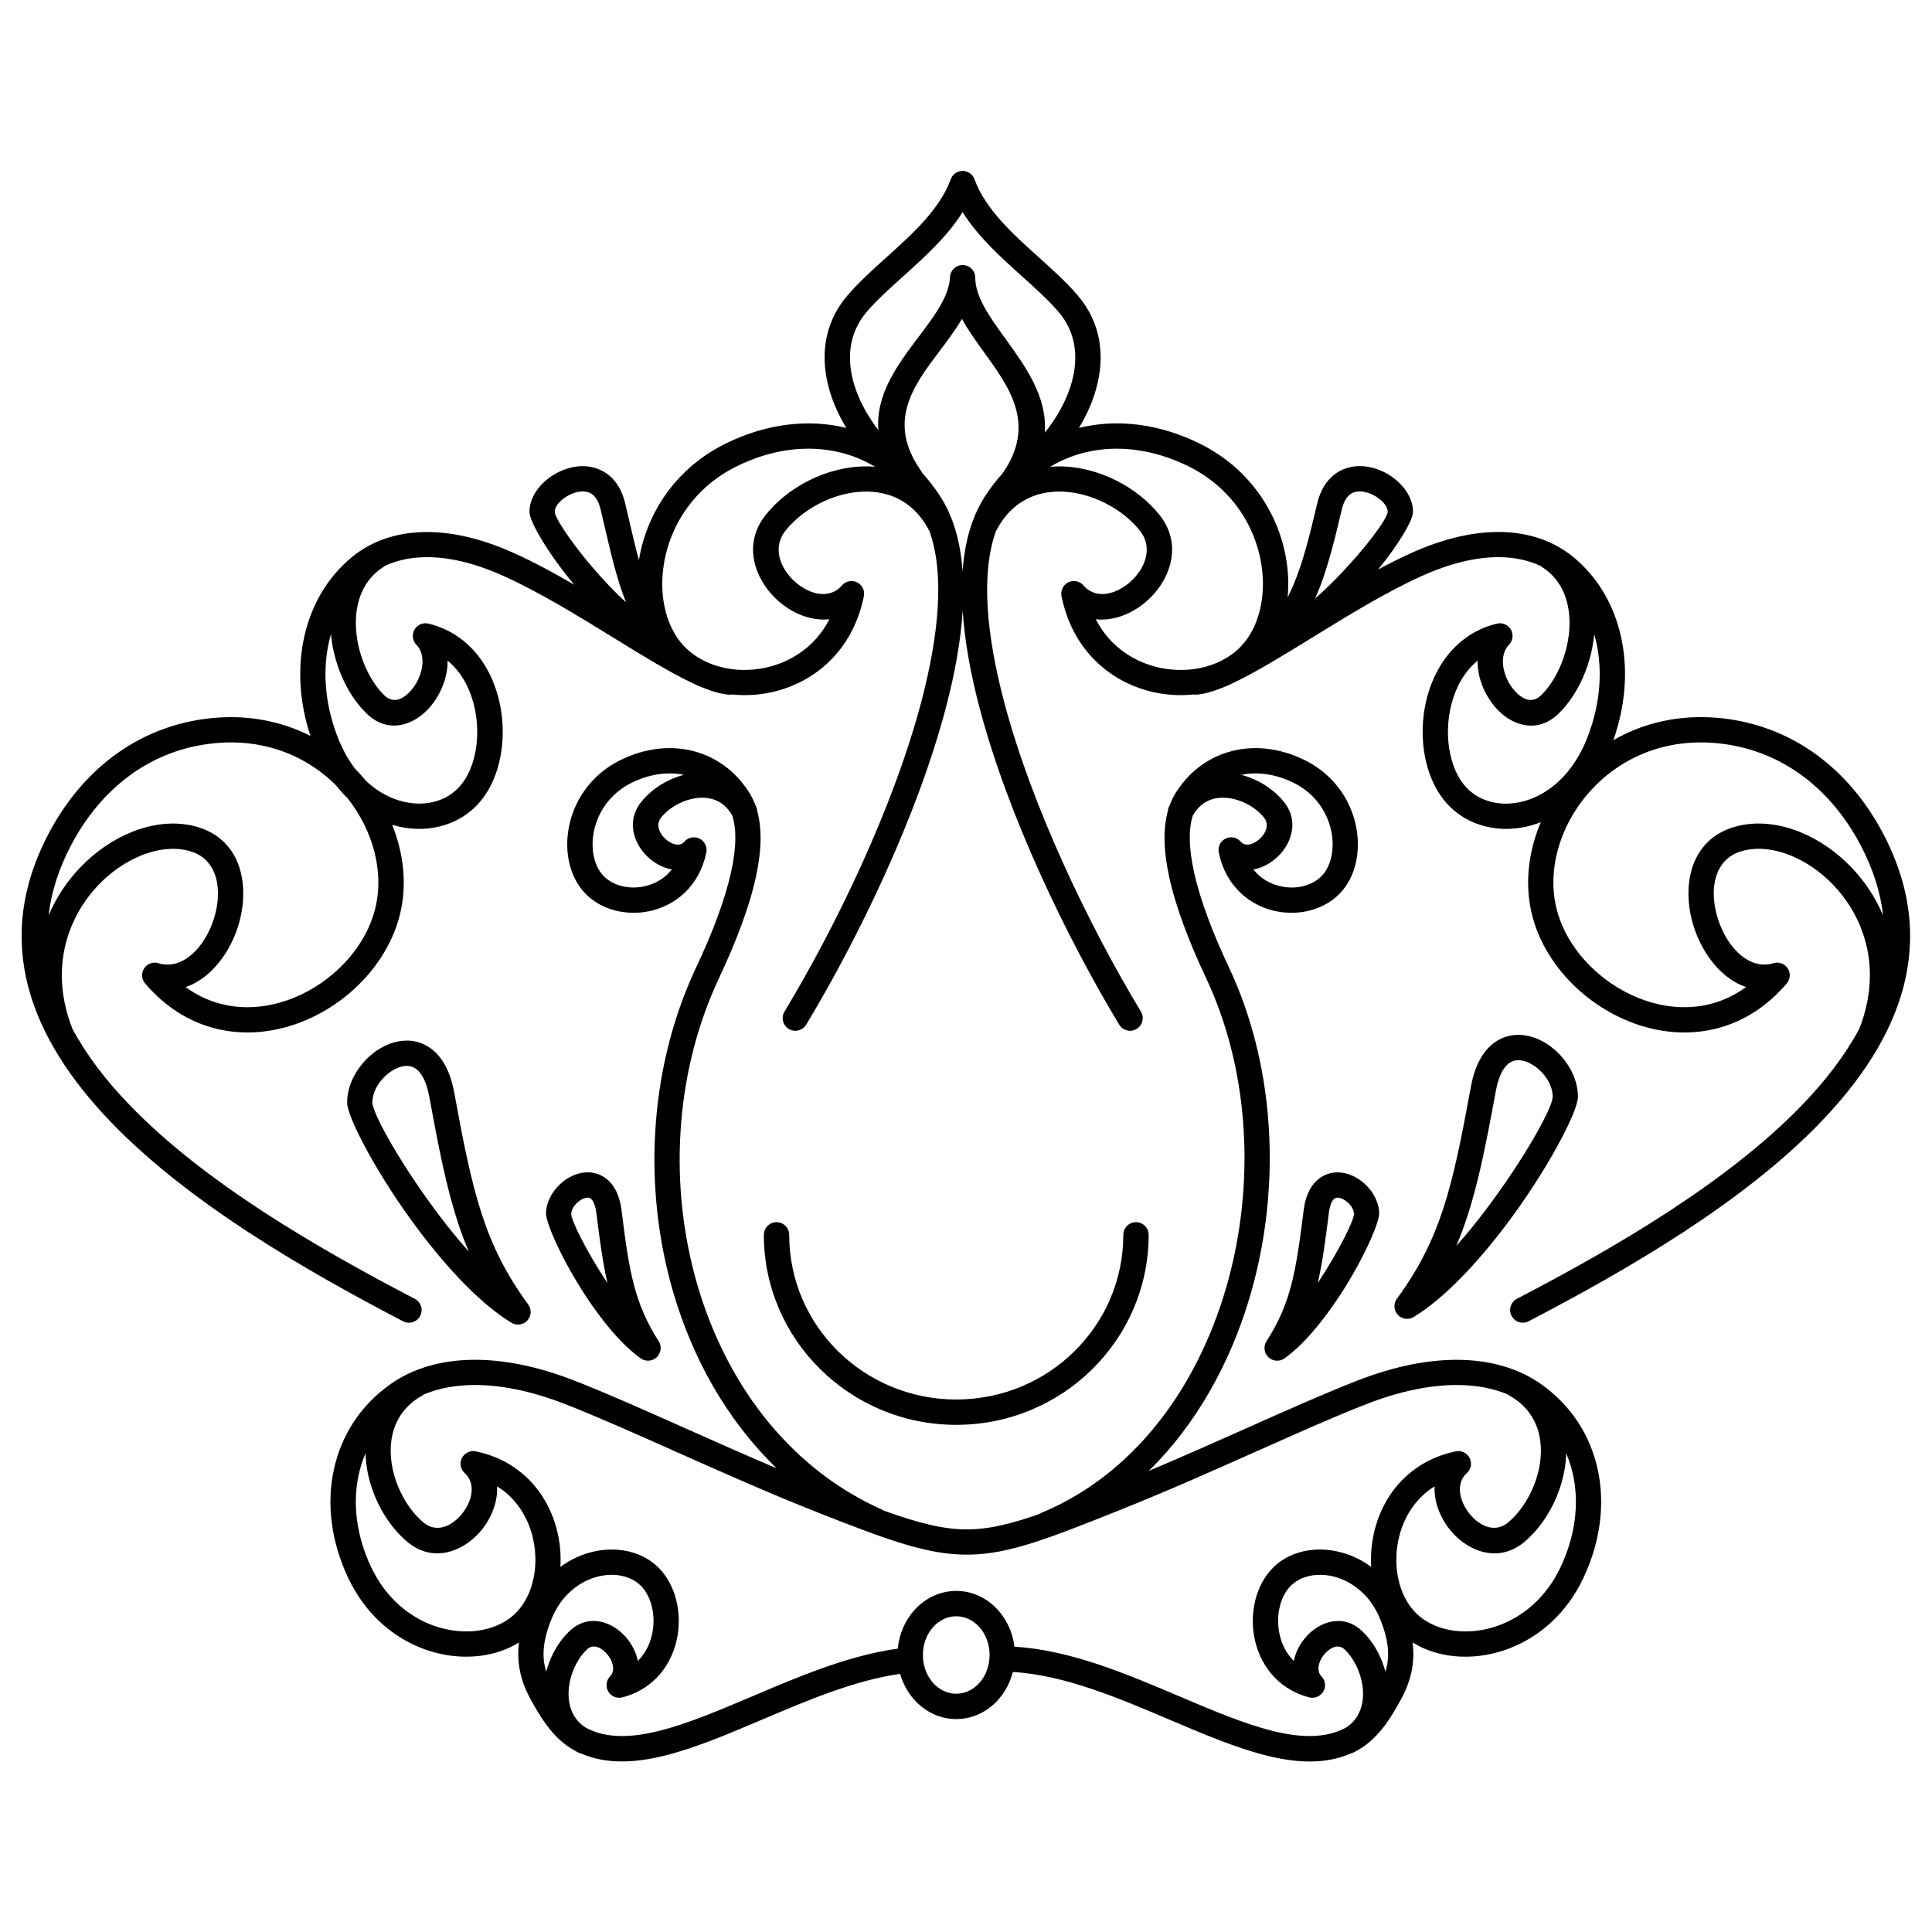 <?xml version="1.0" encoding="UTF-8"?>
<!-- Uploaded to: ICON Repo, www.iconrepo.com, Generator: ICON Repo Mixer Tools -->
<svg fill="#000000" width="800px" height="800px" version="1.1" viewBox="144 144 512 512" xmlns="http://www.w3.org/2000/svg">
 <path d="m262.62 319.08c0.031 2.606-0.602 5.258-1.707 7.664-0.84 1.836-1.953 3.531-3.238 4.949-1.348 1.48-2.922 2.695-4.637 3.5-3.836 1.801-8.109 1.562-11.895-2.106-1.426-1.379-2.738-3.012-3.906-4.82-2.941-4.555-4.996-10.363-5.531-16.227-0.32 1.109-0.586 2.238-0.801 3.391-1.438 7.727-0.512 16.348 2.887 24.672 1.199 2.93 2.66 5.461 4.305 7.606 0.691 0.703 1.355 1.426 1.996 2.168 0.281 0.328 0.559 0.656 0.832 0.988 0.512 0.488 1.035 0.945 1.57 1.375 3.004 2.414 6.301 3.879 9.539 4.445 3.16 0.555 6.242 0.262 8.902-0.828 2.059-0.84 3.891-2.172 5.328-3.961 1.617-2.012 2.785-4.617 3.477-7.519 1.047-4.394 0.988-9.367-0.242-13.977-1.191-4.465-3.469-8.543-6.879-11.324zm134.79 246.53c4.356 0 8.285 1.957 11.117 5.117 2.301 2.57 3.863 5.938 4.309 9.676 14.762 0.84 29.684 7.184 43.742 13.16 17.344 7.371 33.289 14.148 44.078 8.289 0.738-0.469 1.371-0.996 1.902-1.562 1.773-1.891 2.578-4.367 2.656-6.953 0.086-2.785-0.652-5.688-1.934-8.195-0.809-1.586-1.82-2.981-2.957-4.047-0.992-0.93-2.203-0.918-3.273-0.391-0.633 0.312-1.238 0.777-1.777 1.348-0.516 0.547-0.957 1.172-1.285 1.84-0.02 0.051-0.043 0.098-0.066 0.148-0.691 1.488-0.785 3.125 0.258 4.188 1.297 1.32 1.281 3.438-0.039 4.738-0.902 0.887-2.18 1.16-3.312 0.82-3.606-0.957-6.527-2.723-8.801-4.996-2.789-2.789-4.578-6.309-5.434-10-0.84-3.625-0.773-7.449 0.125-10.918 0.836-3.223 2.394-6.16 4.633-8.398l0.008-0.008-0.008-0.008c1.5-1.5 3.297-2.66 5.289-3.473 3.578-1.457 7.785-1.746 11.945-0.801 3.039 0.691 6.062 2.039 8.797 4.07-0.215-3.516 0.156-7.133 1.133-10.598 1.398-4.957 4.035-9.625 7.965-13.281 3.406-3.168 7.766-5.562 13.109-6.703 1.176-0.32 2.488 0.016 3.363 0.977 1.246 1.371 1.145 3.488-0.223 4.734-2.156 1.961-2.242 4.922-1.16 7.629 0.488 1.219 1.211 2.394 2.102 3.438 0.879 1.031 1.895 1.895 2.969 2.5 2.191 1.238 4.773 1.402 7.004-0.465 2.051-1.715 3.871-3.988 5.312-6.574 2.066-3.707 3.344-8.004 3.398-12.195 0.051-4.004-1.031-7.902-3.652-11.031-1.23-1.473-2.809-2.789-4.769-3.879-0.164-0.09-0.312-0.191-0.457-0.305-3.723-1.543-8.055-2.398-12.934-2.457-7.059-0.086-15.238 1.484-24.355 5.031-8.219 3.195-18.156 7.625-28.922 12.422-11.539 5.141-24.016 10.703-36.527 15.695-19.188 7.66-29.305 11.629-39.82 11.801-10.539 0.172-20.695-3.477-39.902-11.051-12.961-5.113-26.203-11.012-38.395-16.445-10.762-4.797-20.703-9.227-28.922-12.422-9.121-3.547-17.297-5.117-24.355-5.031-4.879 0.059-9.211 0.914-12.934 2.457-0.141 0.113-0.293 0.215-0.457 0.305-1.961 1.094-3.535 2.41-4.769 3.879-2.621 3.129-3.703 7.027-3.652 11.031 0.055 4.188 1.332 8.488 3.398 12.195 1.441 2.586 3.262 4.859 5.312 6.574 2.234 1.871 4.812 1.707 7.004 0.465 1.074-0.609 2.086-1.473 2.969-2.5 0.891-1.039 1.613-2.219 2.102-3.438 1.082-2.707 0.996-5.668-1.16-7.629-1.371-1.246-1.469-3.367-0.223-4.734 0.879-0.965 2.188-1.297 3.363-0.977 5.344 1.141 9.703 3.535 13.109 6.703 3.93 3.656 6.566 8.324 7.965 13.281 0.977 3.465 1.352 7.082 1.133 10.598 2.734-2.031 5.758-3.379 8.797-4.07 4.16-0.949 8.363-0.656 11.945 0.801 1.988 0.809 3.789 1.969 5.289 3.473l-0.008 0.008 0.008 0.008c2.238 2.238 3.797 5.176 4.633 8.398 0.898 3.469 0.961 7.293 0.125 10.918-0.855 3.691-2.641 7.211-5.434 10-2.273 2.273-5.195 4.043-8.801 4.996-1.133 0.34-2.41 0.066-3.312-0.82-1.32-1.297-1.336-3.418-0.039-4.738 1.043-1.062 0.949-2.699 0.258-4.188-0.023-0.051-0.043-0.098-0.066-0.148-0.328-0.668-0.77-1.297-1.285-1.84-0.539-0.57-1.145-1.035-1.777-1.348-1.074-0.531-2.285-0.543-3.273 0.391-1.137 1.066-2.144 2.461-2.957 4.047-1.281 2.508-2.019 5.414-1.934 8.195 0.078 2.586 0.883 5.062 2.656 6.953 0.535 0.566 1.164 1.094 1.902 1.562 10.789 5.859 26.734-0.918 44.078-8.289 12.43-5.285 25.535-10.855 38.617-12.656 0.359-3.938 1.957-7.492 4.359-10.176 2.832-3.164 6.762-5.117 11.117-5.117zm15 21.477c-0.711 2.812-2.066 5.34-3.883 7.367-2.832 3.164-6.762 5.117-11.117 5.117-4.356 0-8.285-1.957-11.117-5.117-1.707-1.906-3.008-4.254-3.75-6.867-12.102 1.727-24.676 7.07-36.605 12.141-18.051 7.672-34.711 14.754-48.027 8.938-0.254-0.059-0.504-0.152-0.75-0.273-0.484-0.246-0.953-0.512-1.395-0.789-2.691-1.52-4.902-3.777-6.758-6.242-1.785-2.371-3.188-4.84-4.371-6.988-2.035-3.695-3.152-7.34-3.281-11.301-0.039-1.246 0.02-2.512 0.18-3.805-0.75 0.465-1.531 0.891-2.336 1.27-5.035 2.383-11.129 3.098-17.246 1.996-6.035-1.086-12.113-3.934-17.23-8.695-3.309-3.082-6.219-6.957-8.445-11.668-4.543-9.609-5.762-19.625-3.816-28.66 1.945-9.039 7.019-17.07 15.074-22.738 5.711-4.019 13.047-6.305 21.734-6.41 7.891-0.098 16.914 1.613 26.852 5.477 8.375 3.258 18.391 7.719 29.234 12.551 7.816 3.484 16.07 7.16 24.465 10.719-13.066-12.613-22.32-29.039-27.504-46.977-7.852-27.176-6.367-57.875 5.359-83.996 0.324-0.719 0.598-1.316 0.82-1.789l0.004 0.004c4.148-8.816 7.613-17.691 9.297-25.492 1.258-5.824 1.512-10.93 0.258-14.746-0.688-1.219-1.496-2.168-2.391-2.879-1.582-1.258-3.481-1.812-5.438-1.836-2.129-0.023-4.34 0.562-6.336 1.566-1.883 0.945-3.543 2.25-4.738 3.758-0.996 1.25-0.816 2.777-0.059 4.059 0.375 0.637 0.875 1.219 1.449 1.707 0.578 0.488 1.203 0.871 1.832 1.105 1.094 0.406 2.238 0.34 2.996-0.539 1.211-1.398 3.324-1.551 4.723-0.34 0.996 0.859 1.359 2.18 1.051 3.371-0.918 4.363-2.922 7.801-5.539 10.344-2.426 2.359-5.348 3.938-8.402 4.769-3.023 0.824-6.215 0.914-9.207 0.309-3.371-0.684-6.488-2.254-8.84-4.676-1.145-1.18-2.094-2.547-2.836-4.051-1.914-3.879-2.481-8.707-1.57-13.5 0.898-4.727 3.231-9.465 7.113-13.242 1.832-1.781 4.004-3.348 6.527-4.594 6.406-3.164 13.086-3.941 19.105-2.465 6.012 1.477 11.32 5.184 15.02 10.996 0.656 1.035 1.199 2.144 1.637 3.32 0.055 0.102 0.109 0.207 0.16 0.312 0.207 0.41 0.32 0.844 0.352 1.273 1.371 4.922 1.098 10.875-0.309 17.387-1.789 8.289-5.441 17.652-9.801 26.918l-0.004 0.012 0.004 0.004c-0.316 0.672-0.57 1.227-0.766 1.66-11.074 24.672-12.473 53.695-5.043 79.402 7.391 25.57 23.508 47.812 47.5 59.105l0.012 0.004 0.004-0.004c0.547 0.258 0.977 0.457 1.285 0.594 0.215 0.098 0.414 0.211 0.598 0.344 9.605 3.445 16.23 5.098 22.676 4.996 5.422-0.09 10.98-1.418 18.32-3.973 0.18-0.117 0.371-0.219 0.574-0.305 1.141-0.469 2.242-0.953 3.305-1.453 22.648-10.656 38.234-32.441 45.715-57.602 7.531-25.336 6.836-54.02-3.121-78.258-0.637-1.551-1.301-3.059-1.992-4.527-4.363-9.27-8.012-18.629-9.801-26.918-1.406-6.512-1.68-12.465-0.309-17.387 0.031-0.43 0.145-0.863 0.352-1.273 0.055-0.105 0.105-0.211 0.16-0.312 0.438-1.176 0.977-2.285 1.637-3.32 3.699-5.812 9.008-9.52 15.02-10.996 6.019-1.48 12.699-0.703 19.105 2.465 2.523 1.246 4.695 2.812 6.527 4.594 3.883 3.777 6.215 8.516 7.113 13.242 0.91 4.793 0.348 9.625-1.57 13.5-0.742 1.504-1.691 2.871-2.836 4.051-2.352 2.418-5.469 3.992-8.84 4.676-2.988 0.605-6.18 0.512-9.207-0.309-3.055-0.832-5.977-2.41-8.402-4.769-2.617-2.547-4.621-5.981-5.539-10.344-0.309-1.191 0.055-2.512 1.051-3.371 1.398-1.211 3.512-1.059 4.723 0.34 0.758 0.879 1.906 0.945 2.996 0.539 0.629-0.234 1.258-0.617 1.832-1.105s1.074-1.07 1.449-1.707c0.758-1.281 0.938-2.809-0.059-4.059-1.199-1.508-2.856-2.812-4.738-3.758-1.996-1.004-4.207-1.59-6.336-1.566-1.957 0.023-3.859 0.578-5.438 1.836-0.895 0.711-1.707 1.66-2.391 2.879-1.25 3.816-0.996 8.922 0.258 14.746 1.684 7.805 5.152 16.68 9.305 25.504 0.758 1.609 1.465 3.215 2.121 4.816 10.543 25.668 11.297 55.973 3.356 82.691-5.231 17.602-14.238 33.688-26.711 45.934 8.895-3.75 17.742-7.691 26.094-11.41 10.844-4.832 20.859-9.297 29.234-12.551 9.934-3.863 18.957-5.574 26.852-5.477 8.688 0.105 16.02 2.391 21.734 6.41 8.055 5.668 13.133 13.699 15.074 22.738 1.941 9.035 0.723 19.051-3.816 28.66-2.227 4.711-5.133 8.59-8.445 11.668-5.113 4.758-11.195 7.609-17.23 8.695-6.117 1.098-12.211 0.383-17.246-1.996-0.809-0.383-1.586-0.805-2.336-1.27 0.16 1.293 0.219 2.559 0.18 3.805-0.129 3.957-1.242 7.606-3.277 11.301-1.199 2.172-2.613 4.664-4.371 7.004-0.047 0.062-0.098 0.125-0.152 0.188-1.824 2.387-3.988 4.566-6.609 6.047-0.445 0.277-0.91 0.543-1.395 0.789-0.242 0.125-0.492 0.215-0.75 0.273-13.316 5.816-29.977-1.262-48.027-8.938-13.559-5.762-27.949-11.879-41.543-12.645zm-8.867-11.895c-1.582-1.77-3.75-2.863-6.129-2.863-2.379 0-4.547 1.094-6.129 2.863-1.672 1.867-2.707 4.481-2.707 7.402 0 2.918 1.035 5.535 2.707 7.402 1.582 1.77 3.75 2.863 6.129 2.863 2.379 0 4.547-1.094 6.129-2.863 1.672-1.867 2.707-4.481 2.707-7.402 0-2.918-1.035-5.535-2.707-7.402zm-91.484 6.016c0.441 0.949 0.773 1.941 0.969 2.945l0.117-0.113c1.844-1.844 3.035-4.223 3.621-6.746 0.602-2.594 0.562-5.305-0.07-7.742-0.543-2.098-1.52-3.973-2.894-5.348l-0.008 0.008c-0.863-0.863-1.902-1.531-3.059-2.004-2.336-0.949-5.137-1.125-7.957-0.484-2.891 0.66-5.789 2.188-8.234 4.633-0.055 0.055-0.109 0.105-0.168 0.156-1.684 1.723-3.141 3.906-4.223 6.562-1.512 3.715-2.195 6.887-2.102 9.785 0.047 1.418 0.281 2.805 0.699 4.184 0.453-1.727 1.09-3.398 1.879-4.945 1.148-2.25 2.633-4.273 4.348-5.887 3.391-3.184 7.375-3.223 10.832-1.516 1.352 0.668 2.602 1.613 3.664 2.738 1 1.055 1.848 2.273 2.481 3.574 0.035 0.066 0.07 0.133 0.102 0.199zm-125.97-181.9c4.375 1.246 8.445-1.25 11.316-5.219 1.336-1.848 2.418-4.023 3.18-6.332 0.758-2.305 1.176-4.68 1.18-6.934 0.012-4.902-1.945-9.348-6.688-11.02-4.082-1.441-8.938-1-13.699 0.926-3.996 1.617-7.894 4.262-11.223 7.727-3.348 3.477-6.117 7.773-7.844 12.676-2.594 7.352-2.824 16.094 0.887 25.527 3.742 6.992 8.898 13.688 15.031 20.059 19.871 20.656 49.902 38.051 75.691 51.48 1.645 0.855 2.285 2.883 1.43 4.527-0.855 1.645-2.883 2.285-4.527 1.43-26.254-13.672-56.875-31.434-77.422-52.793-21.18-22.016-31.711-47.727-16.43-76.613 4.324-8.172 10.156-15.273 17.371-20.586 6.758-4.981 14.719-8.379 23.773-9.625 6.918-0.949 13.367-0.484 19.215 1.07 3.168 0.84 6.156 2 8.945 3.422-2.781-8.402-3.402-16.977-1.949-24.793 1.672-8.992 6.062-17.004 13.043-22.688 5.047-4.109 11.535-6.445 19.223-6.555 6.941-0.098 14.855 1.633 23.547 5.543 5.219 2.348 10.648 5.289 16.051 8.426-7.043-8.379-11.82-16.715-11.871-19.219-0.074-3.902 2.727-7.719 6.512-9.988 1.652-0.992 3.516-1.715 5.41-2.035 2.008-0.34 4.074-0.23 6.023 0.473 3.387 1.219 6.215 4.09 7.441 9.289 0.113 0.484 0.543 2.324 0.965 4.133 0.926 3.988 1.758 7.559 2.648 10.828 0.062-0.387 0.129-0.77 0.203-1.156 1.496-7.871 5.379-15.758 11.844-22.051 3.055-2.973 6.676-5.582 10.895-7.664 10.766-5.316 21.953-6.637 32.016-4.172-1.84-3.035-3.34-6.266-4.336-9.574-2.609-8.645-1.922-17.801 4.617-25.488l0.113-0.133 0.012-0.016c3-3.481 6.582-6.707 10.254-10.016 6.898-6.211 14.133-12.727 17.02-20.664 0.328-0.902 1.035-1.656 2.008-2.008 1.738-0.629 3.66 0.27 4.289 2.008 2.887 7.938 10.117 14.453 17.02 20.664 3.672 3.305 7.254 6.531 10.254 10.016 0.375 0.438 0.75 0.906 1.125 1.398 5.75 7.641 6.106 16.543 3.402 24.902-0.996 3.078-2.41 6.078-4.125 8.906 10.062-2.469 21.254-1.148 32.023 4.168 4.215 2.082 7.84 4.695 10.895 7.664 6.465 6.293 10.348 14.18 11.844 22.051 0.711 3.727 0.883 7.465 0.539 11.035 0.574-1.129 1.109-2.285 1.609-3.477 2.434-5.797 4.141-12.527 6.227-21.367 1.227-5.199 4.055-8.07 7.441-9.289 1.949-0.703 4.016-0.812 6.023-0.473 1.895 0.32 3.758 1.043 5.41 2.035 3.785 2.269 6.586 6.09 6.512 9.988-0.043 2.18-3.672 8.375-9.234 15.184 2.988-1.602 5.953-3.09 8.852-4.391 8.691-3.91 16.605-5.641 23.547-5.543 7.688 0.109 14.176 2.445 19.223 6.555 6.977 5.684 11.371 13.695 13.043 22.688 1.52 8.176 0.773 17.176-2.344 25.945 3.379-1.957 7.078-3.516 11.059-4.57 5.848-1.551 12.297-2.019 19.215-1.07 9.055 1.246 17.016 4.644 23.773 9.625 7.215 5.316 13.047 12.414 17.371 20.586 15.277 28.887 4.75 54.598-16.43 76.613-20.547 21.359-51.168 39.121-77.422 52.793-1.645 0.855-3.672 0.215-4.527-1.43s-0.215-3.672 1.43-4.527c25.789-13.43 55.816-30.824 75.691-51.48 6.129-6.371 11.285-13.066 15.027-20.059 3.711-9.434 3.481-18.176 0.891-25.527-1.727-4.902-4.5-9.199-7.844-12.676-3.332-3.461-7.227-6.109-11.223-7.727-4.766-1.93-9.617-2.367-13.699-0.926-4.742 1.672-6.699 6.117-6.688 11.02 0.004 2.254 0.422 4.629 1.18 6.934 0.762 2.309 1.844 4.488 3.18 6.332 2.871 3.969 6.941 6.465 11.316 5.219 1.09-0.383 2.352-0.191 3.293 0.613 1.406 1.203 1.57 3.316 0.367 4.723-5.383 6.312-11.676 10.094-18.238 11.836-6.363 1.691-12.941 1.438-19.156-0.293-6.144-1.711-11.934-4.871-16.809-9.023-6.305-5.375-11.105-12.453-13.176-20.25-1.223-4.609-1.453-9.449-0.793-14.254 0.5-3.644 1.516-7.273 3-10.762-1.656 0.648-3.332 1.117-5 1.41-4.379 0.77-8.73 0.324-12.578-1.246-3.113-1.273-5.875-3.273-8.031-5.957-2.269-2.824-3.875-6.344-4.789-10.172-1.297-5.43-1.223-11.574 0.297-17.258 1.547-5.789 4.602-11.145 9.25-14.887 2.602-2.094 5.68-3.668 9.234-4.516 1.805-0.426 3.613 0.688 4.039 2.492 0.285 1.207-0.117 2.414-0.957 3.211-2.066 2.312-1.824 5.914-0.414 8.988 0.543 1.184 1.266 2.289 2.109 3.215 0.785 0.863 1.641 1.543 2.512 1.949 1.387 0.652 2.957 0.543 4.391-0.844 1.051-1.02 2.039-2.25 2.938-3.641 2.648-4.102 4.414-9.43 4.598-14.676 0.176-5.023-1.113-9.93-4.512-13.441-0.777-0.805-1.676-1.543-2.695-2.203-0.148-0.098-0.289-0.203-0.418-0.316-3.102-1.469-6.703-2.281-10.754-2.34-5.981-0.086-12.934 1.469-20.711 4.965-9.492 4.269-19.781 10.605-29.227 16.422-3.766 2.32-7.402 4.559-10.832 6.57-0.133 0.09-0.27 0.172-0.41 0.242-3.387 1.977-6.566 3.723-9.469 5.094-0.98 0.504-1.996 0.949-3.039 1.336-2.566 1.031-4.852 1.676-6.797 1.805-0.273 0.016-0.539 0-0.801-0.047-3.984 0.414-8.105 0.094-12.062-0.98-5.008-1.363-9.789-3.941-13.746-7.793-4.305-4.191-7.602-9.867-9.102-17.098-0.309-1.191 0.059-2.512 1.051-3.371 1.398-1.211 3.512-1.059 4.723 0.34 2.16 2.504 5.258 2.758 8.145 1.68 1.402-0.523 2.773-1.352 4.012-2.398 1.234-1.047 2.309-2.301 3.121-3.672 1.844-3.125 2.231-6.906-0.305-10.098-2.352-2.957-5.586-5.504-9.242-7.344-3.883-1.953-8.195-3.086-12.387-3.043-4.019 0.043-7.93 1.199-11.203 3.801-2.059 1.637-3.891 3.867-5.367 6.773-3.988 11.262-2.481 27.305 2.125 44.871 7.352 28.039 22.617 59.633 36.324 82.371 0.957 1.586 0.445 3.648-1.141 4.606-1.586 0.957-3.648 0.445-4.606-1.141-13.953-23.148-29.52-55.398-37.059-84.152-2.344-8.941-3.91-17.574-4.418-25.543-0.508 7.969-2.074 16.598-4.418 25.543-7.539 28.758-23.102 61.004-37.059 84.152-0.957 1.586-3.019 2.098-4.606 1.141-1.586-0.957-2.098-3.019-1.141-4.606 13.707-22.734 28.973-54.328 36.324-82.371 4.606-17.566 6.113-33.613 2.125-44.871-1.477-2.906-3.309-5.137-5.367-6.773-3.273-2.602-7.188-3.758-11.203-3.801-4.191-0.047-8.504 1.09-12.387 3.043-3.656 1.84-6.891 4.387-9.242 7.344-2.539 3.191-2.148 6.973-0.305 10.098 0.809 1.375 1.887 2.625 3.121 3.672 1.238 1.047 2.609 1.875 4.012 2.398 2.887 1.078 5.984 0.824 8.145-1.68 1.211-1.398 3.324-1.551 4.723-0.34 0.996 0.859 1.359 2.18 1.051 3.371-1.5 7.231-4.797 12.906-9.102 17.098-3.957 3.852-8.738 6.43-13.746 7.793-3.957 1.078-8.082 1.395-12.062 0.98-0.258 0.047-0.527 0.062-0.801 0.047-1.945-0.129-4.231-0.773-6.797-1.805-1.043-0.387-2.059-0.832-3.039-1.336-5.945-2.812-13.062-7.195-20.711-11.906-9.445-5.816-19.734-12.156-29.227-16.422-7.777-3.5-14.73-5.051-20.711-4.965-4.051 0.059-7.652 0.871-10.754 2.34-0.129 0.113-0.27 0.223-0.418 0.316-1.023 0.66-1.918 1.398-2.695 2.203-3.402 3.512-4.688 8.414-4.512 13.441 0.184 5.242 1.949 10.57 4.598 14.676 0.895 1.391 1.887 2.621 2.938 3.641 1.43 1.387 3 1.496 4.391 0.844 0.867-0.406 1.723-1.086 2.512-1.949 0.844-0.93 1.566-2.031 2.109-3.215 1.41-3.074 1.652-6.676-0.414-8.988-0.84-0.797-1.242-2.004-0.957-3.211 0.426-1.805 2.238-2.922 4.039-2.492 3.559 0.848 6.633 2.422 9.234 4.516 4.652 3.738 7.707 9.098 9.25 14.887 1.516 5.684 1.59 11.824 0.297 17.258-0.914 3.828-2.516 7.348-4.789 10.172-2.16 2.684-4.918 4.684-8.031 5.957-3.848 1.57-8.199 2.016-12.578 1.246-0.996-0.176-1.996-0.414-2.992-0.715 1.328 3.273 2.242 6.664 2.711 10.066 0.66 4.805 0.43 9.648-0.793 14.254-2.07 7.797-6.871 14.875-13.176 20.25-4.871 4.152-10.664 7.312-16.809 9.023-6.215 1.73-12.793 1.98-19.156 0.293-6.562-1.742-12.855-5.523-18.238-11.836-1.203-1.406-1.039-3.519 0.367-4.723 0.941-0.805 2.199-0.996 3.293-0.613zm16.75-1.309c-2.57 3.555-5.871 6.312-9.652 7.586 2.93 2.137 6.027 3.578 9.191 4.418 5.172 1.371 10.551 1.156 15.664-0.266 5.184-1.445 10.09-4.125 14.234-7.66 5.316-4.531 9.344-10.43 11.051-16.867 0.996-3.746 1.18-7.707 0.637-11.656-0.879-6.391-3.652-12.742-7.969-18.137-1.012-0.992-1.984-2.074-2.91-3.25-4.633-4.633-10.547-8.246-17.461-10.082-5.035-1.336-10.613-1.738-16.617-0.91-7.875 1.082-14.809 4.047-20.703 8.391-6.367 4.691-11.543 11.004-15.402 18.305-3.394 6.414-5.336 12.676-6.039 18.77 2.062-4.898 5.004-9.23 8.469-12.828 4-4.156 8.699-7.344 13.535-9.301 6.238-2.523 12.762-3.039 18.449-1.031 7.902 2.785 11.164 9.75 11.148 17.344-0.008 3.023-0.535 6.117-1.496 9.035-0.957 2.91-2.363 5.707-4.125 8.145zm122.45-82.75c0.016 0.016 0.027 0.031 0.043 0.047l0.098 0.098c2.828 2.906 6.637 4.809 10.805 5.652 3.859 0.781 8.031 0.648 12.031-0.441 3.973-1.082 7.742-3.106 10.832-6.113 1.824-1.777 3.426-3.902 4.699-6.391-2.375 0.27-4.824-0.105-7.184-0.984-2.152-0.805-4.207-2.031-6.004-3.555-1.801-1.527-3.371-3.359-4.562-5.379-3.16-5.352-3.734-11.941 0.832-17.68 2.949-3.711 6.965-6.887 11.473-9.152 4.789-2.41 10.168-3.809 15.457-3.75 0.703 0.008 1.402 0.043 2.098 0.102-2.879-1.727-5.973-2.996-9.211-3.789-8.551-2.102-18.148-0.938-27.473 3.668-3.566 1.762-6.621 3.961-9.188 6.457-5.422 5.273-8.676 11.887-9.93 18.484-1.242 6.531-0.531 12.996 1.977 18.07 0.801 1.621 1.785 3.094 2.941 4.371 0.09 0.094 0.176 0.191 0.266 0.285zm-15.387-11.633c-2.363-5.863-3.879-12.371-5.769-20.504-0.195-0.844-0.406-1.75-0.965-4.109-0.625-2.656-1.809-4.027-3.164-4.516-0.793-0.285-1.715-0.316-2.664-0.156-1.059 0.18-2.117 0.594-3.074 1.168-1.883 1.129-3.285 2.738-3.258 4.137 0.035 1.797 5.68 10.234 13.566 18.691 1.691 1.812 3.477 3.598 5.324 5.289zm176.98 280.54c0.195-1.004 0.527-1.996 0.969-2.945 0.031-0.066 0.066-0.133 0.102-0.199 0.633-1.301 1.484-2.519 2.481-3.574 1.066-1.125 2.312-2.07 3.664-2.738 3.457-1.707 7.441-1.668 10.832 1.516 1.715 1.609 3.199 3.637 4.348 5.887 0.789 1.547 1.426 3.215 1.879 4.941 0.418-1.379 0.656-2.766 0.699-4.184 0.094-2.898-0.59-6.07-2.102-9.785-1.082-2.66-2.539-4.84-4.223-6.562-0.059-0.051-0.113-0.102-0.168-0.156-2.449-2.445-5.344-3.977-8.234-4.633-2.82-0.641-5.621-0.465-7.957 0.484-1.156 0.473-2.195 1.141-3.059 2.004l-0.008-0.008c-1.375 1.379-2.352 3.25-2.894 5.348-0.633 2.438-0.672 5.148-0.07 7.742 0.586 2.523 1.777 4.902 3.621 6.746l0.117 0.113zm-7.199-84.789c3.188-4.988 5.121-9.535 6.5-14.773 1.41-5.367 2.273-11.621 3.297-19.836 0.605-4.863 2.602-7.715 5.137-9.094 1.52-0.828 3.156-1.094 4.785-0.918 1.473 0.16 2.93 0.684 4.254 1.477 3.156 1.883 5.695 5.457 5.852 9.191 0.109 2.606-4.461 12.906-10.719 22.332-4.269 6.434-9.383 12.707-14.398 16.246-1.516 1.066-3.606 0.699-4.672-0.812-0.824-1.172-0.793-2.684-0.039-3.805zm16.461-33.797c-0.914 7.344-1.711 13.188-2.918 18.434 5.562-8.387 9.66-16.699 9.59-18.332-0.059-1.41-1.188-2.863-2.598-3.707-0.512-0.305-1.035-0.504-1.527-0.559-0.332-0.035-0.637 0-0.875 0.129-0.742 0.406-1.375 1.621-1.676 4.031zm-17.996-91.703c-0.652 0.242-1.316 0.43-1.984 0.547 0.34 0.438 0.707 0.84 1.09 1.215 1.559 1.516 3.473 2.539 5.492 3.09 2.051 0.559 4.176 0.629 6.137 0.23 2.074-0.418 3.961-1.359 5.352-2.785 0.648-0.664 1.191-1.457 1.629-2.344 1.277-2.586 1.637-5.918 0.992-9.301-0.656-3.453-2.359-6.914-5.195-9.672-1.344-1.309-2.949-2.465-4.824-3.391-4.715-2.328-9.535-3.004-13.871-2.113 1.508 0.387 2.973 0.945 4.356 1.641 2.731 1.375 5.172 3.305 6.969 5.566 3.019 3.797 2.656 8.133 0.582 11.645-0.754 1.281-1.754 2.445-2.894 3.41-1.141 0.965-2.445 1.746-3.828 2.262zm36.18 114.14c5.746-7.906 9.391-15.246 12.184-23.816 2.867-8.801 4.863-18.926 7.297-32.223 1.289-7.031 4.309-10.965 7.945-12.691 2.129-1.008 4.394-1.234 6.633-0.855 2.082 0.355 4.121 1.234 5.957 2.484 4.469 3.043 7.906 8.48 7.824 13.859-0.059 3.965-8.281 19.633-19.121 33.965-7.422 9.809-16.137 19.246-24.406 24.289-1.578 0.965-3.641 0.465-4.606-1.117-0.77-1.258-0.605-2.824 0.293-3.898zm18.559-21.746c-0.891 2.734-1.863 5.356-2.957 7.914 2.676-2.996 5.285-6.215 7.762-9.484 10.094-13.348 17.738-27.039 17.785-30 0.047-3.09-2.109-6.336-4.914-8.242-1.062-0.723-2.188-1.227-3.281-1.41-0.941-0.16-1.855-0.082-2.668 0.305-1.801 0.855-3.375 3.238-4.219 7.836-2.488 13.594-4.535 23.965-7.508 33.09zm73.844-60.676c-3.785-1.273-7.086-4.031-9.652-7.586-1.762-2.434-3.164-5.234-4.125-8.145-0.961-2.918-1.488-6.012-1.496-9.035-0.016-7.59 3.246-14.555 11.148-17.344 5.691-2.008 12.211-1.492 18.449 1.031 4.836 1.957 9.531 5.141 13.535 9.301 3.461 3.598 6.406 7.93 8.469 12.828-0.703-6.094-2.644-12.352-6.039-18.77-3.859-7.301-9.035-13.613-15.402-18.305-5.894-4.344-12.828-7.309-20.703-8.391-6.008-0.824-11.582-0.426-16.617 0.91-7.926 2.106-14.543 6.543-19.414 12.18-4.867 5.629-7.984 12.438-8.926 19.285-0.543 3.949-0.359 7.91 0.637 11.656 1.711 6.438 5.738 12.336 11.051 16.867 4.144 3.535 9.051 6.215 14.234 7.66 5.113 1.426 10.496 1.641 15.664 0.266 3.16-0.84 6.262-2.281 9.191-4.418zm-81.367 138.9c-0.852-2.133-1.285-4.383-1.176-6.578-1.145 0.703-2.184 1.5-3.129 2.379-2.984 2.777-4.996 6.359-6.074 10.184-1.098 3.883-1.234 7.988-0.461 11.746 0.703 3.418 2.168 6.527 4.352 8.875 1.305 1.402 2.898 2.535 4.691 3.383 3.801 1.797 8.465 2.324 13.207 1.473 4.824-0.867 9.707-3.164 13.844-7.016 2.715-2.523 5.106-5.723 6.949-9.621 3.898-8.25 4.961-16.777 3.32-24.41-0.426-1.984-1.039-3.914-1.836-5.762-0.129 5.227-1.711 10.508-4.231 15.031-1.844 3.305-4.195 6.231-6.859 8.465-4.738 3.969-10.094 3.688-14.59 1.148-1.793-1.012-3.422-2.383-4.777-3.973-1.348-1.574-2.457-3.398-3.227-5.324zm-284.49-15.348c-0.793 1.848-1.406 3.773-1.836 5.762-1.641 7.633-0.582 16.16 3.32 24.41 1.844 3.902 4.234 7.098 6.949 9.621 4.137 3.848 9.02 6.148 13.844 7.016 4.742 0.852 9.406 0.324 13.207-1.473 1.793-0.848 3.387-1.98 4.691-3.383 2.184-2.348 3.644-5.457 4.352-8.875 0.773-3.758 0.637-7.863-0.461-11.746-1.082-3.824-3.094-7.41-6.074-10.184-0.941-0.879-1.984-1.676-3.129-2.379 0.109 2.195-0.324 4.445-1.176 6.578-0.77 1.926-1.883 3.75-3.227 5.324-1.355 1.586-2.984 2.957-4.777 3.973-4.496 2.539-9.852 2.82-14.59-1.148-2.664-2.231-5.016-5.156-6.859-8.465-2.523-4.523-4.102-9.805-4.231-15.031zm252.15-227.69c-0.164 0.387-0.328 0.77-0.496 1.152 1.938-1.695 3.809-3.484 5.582-5.293 7.898-8.066 13.609-15.957 13.645-17.672 0.027-1.398-1.375-3.008-3.258-4.137-0.957-0.574-2.016-0.988-3.074-1.168-0.949-0.16-1.867-0.129-2.664 0.156-1.355 0.488-2.539 1.859-3.164 4.516-2.168 9.199-3.953 16.219-6.566 22.445zm44.254 25.309c-1.105-2.406-1.738-5.059-1.707-7.664-3.41 2.781-5.688 6.859-6.879 11.324-1.23 4.609-1.289 9.582-0.242 13.977 0.691 2.902 1.859 5.508 3.477 7.519 1.441 1.789 3.269 3.121 5.328 3.961 2.66 1.086 5.742 1.383 8.902 0.828 3.238-0.566 6.535-2.031 9.539-4.445 3.449-2.773 6.516-6.789 8.703-12.137 3.402-8.324 4.324-16.945 2.887-24.672-0.215-1.152-0.48-2.285-0.801-3.391-0.535 5.863-2.59 11.672-5.531 16.227-1.168 1.809-2.484 3.438-3.906 4.82-3.785 3.668-8.055 3.906-11.895 2.106-1.715-0.805-3.289-2.019-4.637-3.5-1.289-1.418-2.398-3.113-3.238-4.949zm-138.18-31.426c0.332-4.59 1.137-8.852 2.484-12.695 0.055-0.207 0.125-0.414 0.223-0.617 0.832-2.246 1.855-4.344 3.082-6.277 1.449-2.281 3.051-4.363 4.777-6.254 9.02-12.902 1.914-22.738-4.727-31.918-2.195-3.035-4.348-6.012-6.016-9.07-1.703 2.938-3.848 5.785-6.027 8.676-6.793 9.012-14.008 18.586-4.801 31.605 0.137 0.191 0.25 0.395 0.34 0.605 1.762 1.914 3.394 4.035 4.871 6.356 1.23 1.93 2.25 4.031 3.082 6.277 0.098 0.203 0.168 0.41 0.223 0.617 1.348 3.844 2.152 8.105 2.484 12.695zm42.484 11.793c-2.356 0.879-4.809 1.258-7.184 0.984 1.277 2.484 2.875 4.613 4.699 6.391 3.09 3.008 6.863 5.031 10.832 6.113 4 1.09 8.172 1.223 12.031 0.441 4.168-0.844 7.981-2.746 10.805-5.652 1.336-1.375 2.457-2.996 3.348-4.805 2.504-5.074 3.219-11.539 1.977-18.07-1.254-6.598-4.508-13.207-9.93-18.484-2.566-2.496-5.621-4.699-9.188-6.457-9.324-4.606-18.922-5.769-27.473-3.668-3.238 0.797-6.332 2.062-9.211 3.789 0.695-0.059 1.395-0.094 2.098-0.102 5.289-0.059 10.668 1.34 15.457 3.75 4.504 2.266 8.52 5.441 11.473 9.152 4.562 5.738 3.988 12.328 0.832 17.68-1.191 2.016-2.762 3.852-4.562 5.379-1.797 1.523-3.852 2.75-6.004 3.555zm-64.82-49.172c-0.688-9.598 5.168-17.367 10.785-24.816 4.066-5.394 7.981-10.59 8.207-15.691h0.004c0.074-1.781 1.543-3.203 3.344-3.203 1.848 0 3.344 1.496 3.344 3.344 0.02 5.129 3.887 10.484 7.93 16.074 5.441 7.527 11.145 15.422 10.516 24.988 2.945-3.648 5.375-7.844 6.781-12.195 2.078-6.43 1.875-13.191-2.379-18.844-0.246-0.324-0.523-0.668-0.836-1.031-2.68-3.109-6.133-6.223-9.676-9.41-5.719-5.148-11.648-10.492-15.68-16.965-4.031 6.473-9.961 11.812-15.68 16.965-3.539 3.184-6.988 6.293-9.664 9.398l-0.09 0.105c-4.836 5.688-5.301 12.609-3.305 19.219 1.293 4.281 3.582 8.426 6.402 12.066zm-64.742 226.64c1.379 5.238 3.312 9.785 6.496 14.773 0.754 1.121 0.785 2.633-0.039 3.805-1.066 1.516-3.156 1.879-4.672 0.812-5.019-3.539-10.129-9.812-14.398-16.246-6.258-9.426-10.828-19.727-10.719-22.332 0.156-3.731 2.695-7.305 5.852-9.191 1.324-0.789 2.781-1.316 4.254-1.477 1.629-0.176 3.266 0.09 4.785 0.918 2.535 1.383 4.531 4.234 5.137 9.094 1.023 8.215 1.887 14.469 3.297 19.836zm-7.047-0.59c-1.203-5.242-2.004-11.086-2.918-18.434-0.301-2.41-0.934-3.625-1.676-4.031-0.238-0.129-0.543-0.168-0.875-0.129-0.488 0.051-1.016 0.25-1.527 0.559-1.41 0.844-2.539 2.293-2.598 3.707-0.066 1.633 4.027 9.945 9.59 18.332zm17.066-109.59c-0.668-0.121-1.332-0.305-1.984-0.547-1.379-0.516-2.688-1.297-3.828-2.262s-2.137-2.129-2.894-3.41c-2.07-3.512-2.438-7.848 0.582-11.645 1.797-2.262 4.238-4.195 6.969-5.566 1.383-0.695 2.852-1.254 4.356-1.641-4.336-0.891-9.16-0.215-13.871 2.113-1.875 0.926-3.477 2.082-4.824 3.391-2.836 2.762-4.539 6.223-5.195 9.672-0.645 3.387-0.285 6.715 0.992 9.301 0.438 0.887 0.984 1.68 1.629 2.344 1.387 1.426 3.277 2.363 5.352 2.785 1.957 0.395 4.086 0.328 6.137-0.23 2.019-0.551 3.934-1.574 5.492-3.09 0.383-0.375 0.746-0.777 1.09-1.215zm119.65 96.84c0-1.855 1.504-3.359 3.359-3.359s3.359 1.504 3.359 3.359c0 13.902-5.719 26.496-14.961 35.613-9.227 9.102-21.965 14.734-36.027 14.734s-26.801-5.629-36.027-14.734c-9.242-9.117-14.961-21.711-14.961-35.613 0-1.855 1.504-3.359 3.359-3.359 1.855 0 3.359 1.504 3.359 3.359 0 12.047 4.945 22.949 12.941 30.84 8.012 7.902 19.086 12.793 31.328 12.793 12.242 0 23.32-4.887 31.328-12.793 7.996-7.887 12.941-18.789 12.941-30.84zm-173.45 4.441c-1.09-2.559-2.062-5.176-2.957-7.914-2.973-9.125-5.019-19.492-7.508-33.09-0.844-4.602-2.418-6.984-4.219-7.836-0.812-0.387-1.73-0.461-2.668-0.305-1.094 0.188-2.219 0.688-3.281 1.41-2.801 1.91-4.961 5.156-4.914 8.242 0.043 2.965 7.688 16.656 17.785 30 2.477 3.273 5.086 6.492 7.762 9.484zm3.422-9.984c2.793 8.57 6.438 15.914 12.184 23.816 0.898 1.07 1.059 2.637 0.293 3.898-0.965 1.578-3.027 2.078-4.606 1.117-8.27-5.043-16.984-14.48-24.406-24.289-10.84-14.332-19.062-30-19.121-33.965-0.082-5.379 3.356-10.816 7.824-13.859 1.836-1.25 3.875-2.133 5.957-2.484 2.234-0.379 4.504-0.156 6.633 0.855 3.637 1.727 6.656 5.66 7.945 12.691 2.434 13.297 4.43 23.422 7.297 32.223z"/>
</svg>